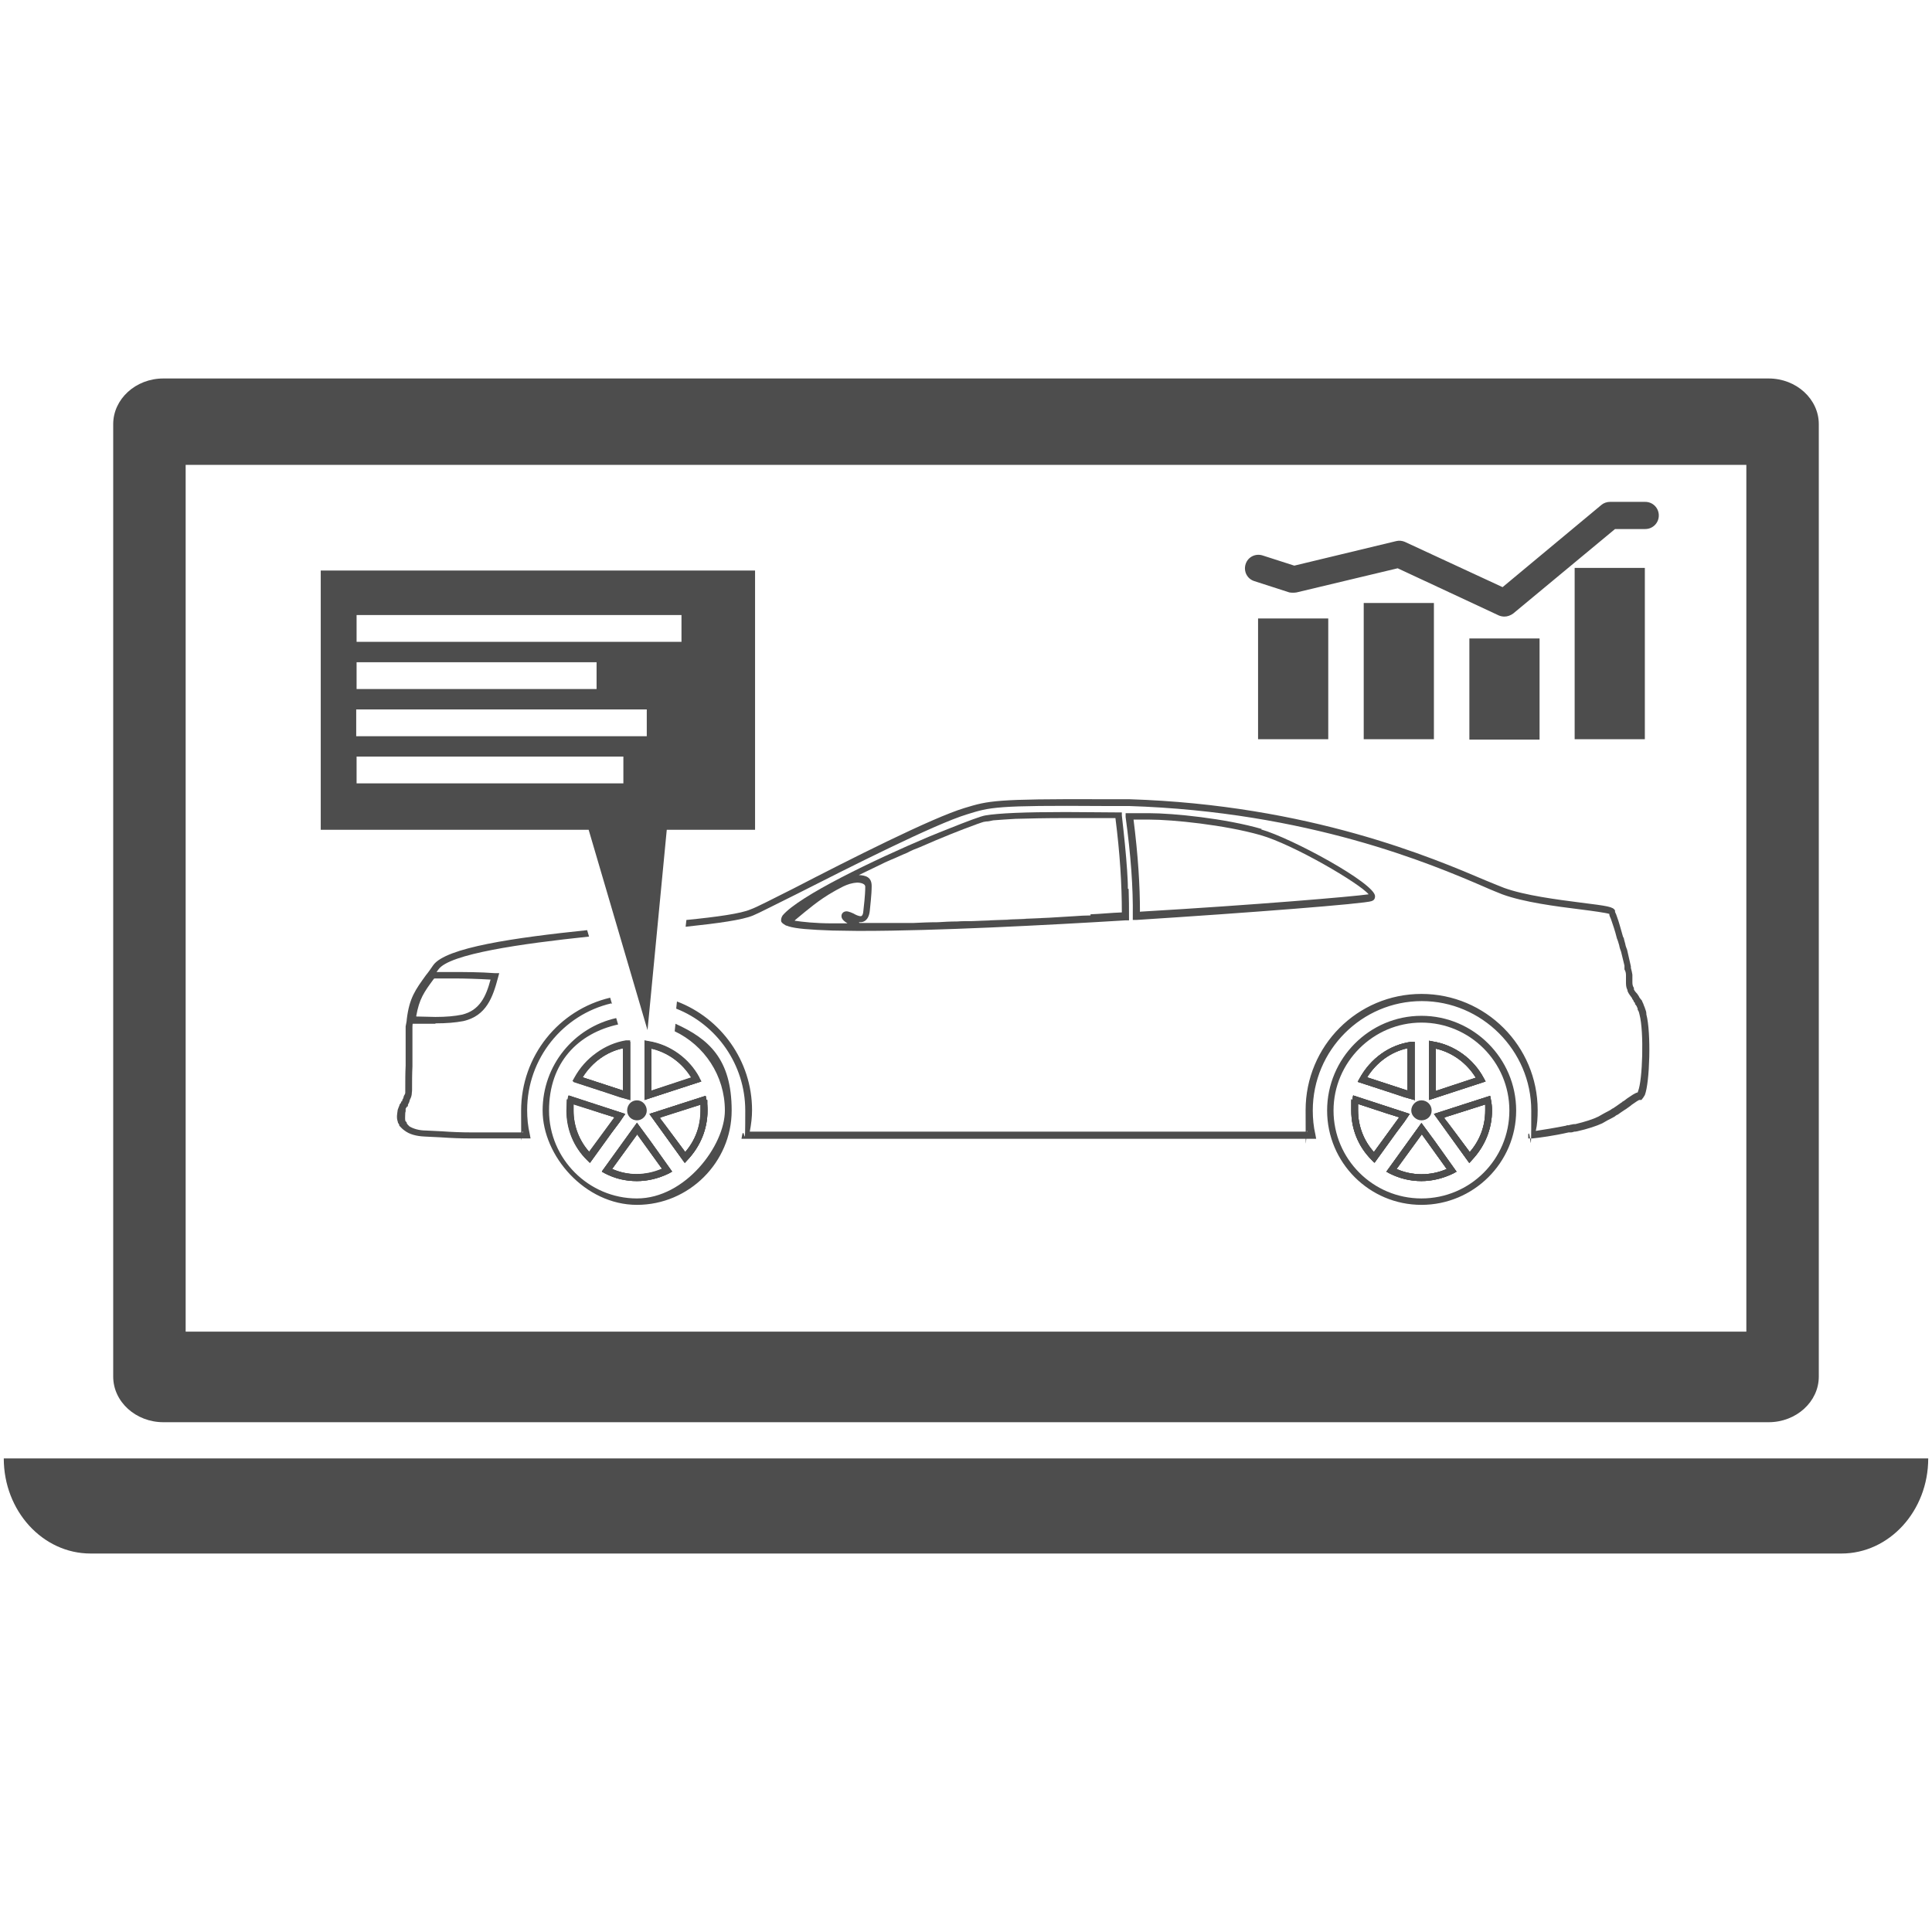<svg version="1.2" xmlns="http://www.w3.org/2000/svg" viewBox="0 0 512 512" width="512" height="512"><style>.a{fill:#4d4d4d}</style><path class="a" d="m468.8 100.3h-425.5c-7.4 0-13.3 5.5-13.3 12.1v252.4c0 6.7 6 12.1 13.3 12.1h425.4c7.3 0 13.3-5.4 13.3-12.1v-252.4c0-6.6-5.9-12.1-13.3-12.1zm-6 252.6h-413.6v-229.7h413.6z"/><path class="a" d="m511 386.5c0 13.9-10.3 25.2-23 25.2h-464c-12.7 0-23-11.3-23-25.2z"/><path class="a" d="m436.3 268.6c0-0.5-0.2-0.9-0.4-1.5 0-0.1-0.1-0.3-0.2-0.5-0.1-0.4-0.3-0.8-0.5-1.2 0-0.2-0.2-0.4-0.3-0.5-0.1-0.1-0.3-0.4-0.4-0.5 0 0-0.1-0.2-0.2-0.4l-0.4-0.6q-0.6-0.6-0.9-1.2v-0.4c-0.3-0.4-0.4-0.9-0.4-1.5 0-0.6 0-0.8 0-1.3 0-0.2 0-0.4 0-0.5v-0.2c-0.1-0.6-0.2-1.1-0.4-1.8 0-0.1 0-0.3 0-0.4l-1-4.4c-0.2-0.5-0.4-1-0.5-1.6l-0.3-1.1c0-0.3-0.2-0.6-0.3-0.8-0.6-2.1-1.1-4-1.6-5.3-0.1-0.4-0.3-0.8-0.4-1 0-0.1-0.1-0.2-0.1-0.2v-0.4c-0.5-1-1.9-1.2-9.1-2.1-6.2-0.8-14.8-1.9-20.3-3.9-1.1-0.4-2.7-1.1-4.7-1.9-14.1-6-46.9-20.1-94.7-21.6-1 0-2.1 0-3.1 0-1.4 0-2.8 0-4.1 0-28.4-0.1-30 0.4-36.3 2.3-8.7 2.6-30.8 13.8-45.3 21.3-5.6 2.8-10 5.1-11.5 5.6-2.5 1.1-8.9 2-17 2.8l-0.2 1.8c8.5-0.9 15.1-1.8 17.9-3 1.5-0.6 5.7-2.8 11.6-5.7 13.6-6.9 36.5-18.5 45.1-21.1 6.1-1.9 7.6-2.4 35.7-2.2 1.4 0 2.7 0 4.1 0 0.9 0 2 0 3 0 47.6 1.5 80.3 15.4 94.2 21.4 2 0.9 3.6 1.5 4.8 2 5.7 2.1 14.3 3.2 20.7 4 3.2 0.4 6.8 0.9 7.7 1.2 0 0 0 0.2 0 0.3 0.1 0.3 0.2 0.6 0.4 1 0.4 1.2 1.1 3.1 1.6 5.2 0.1 0.2 0.2 0.5 0.3 0.8l0.3 1c0.1 0.6 0.3 1.2 0.5 1.7l0.9 3.7q0 0.2 0 0.6v0.4c0.3 0.5 0.4 1 0.4 1.5q0 0.3 0 0.6c0 0.5 0 0.9 0 1.1 0 0.9 0 1.5 0.4 2.3 0 0 0 0.1 0 0.2 0.3 0.8 0.8 1.3 1.2 1.9 0 0.2 0.2 0.4 0.2 0.4l0.2 0.3c0 0.1 0.1 0.4 0.4 0.6v0.3c0.4 0.4 0.5 0.7 0.7 1.2v0.3c0.3 0.4 0.4 0.8 0.5 1.3 1.2 4.6 0.8 17.4-0.4 20.3 0 0.1-0.1 0.3-0.1 0.3-0.8 0.2-1.6 0.8-2.8 1.6-0.4 0.3-0.7 0.6-1.3 0.9 0 0.1-0.2 0.2-0.4 0.3-0.1 0.1-0.2 0.2-0.4 0.3l-0.7 0.5q-0.5 0.3-0.9 0.6c-0.3 0.1-0.6 0.4-0.8 0.5-0.6 0.3-1.1 0.6-1.7 0.9l-1.4 0.8c-1.4 0.7-3.6 1.4-6.1 2-0.3 0-0.6 0-0.9 0.1-0.2 0-0.5 0.1-0.9 0.2h-0.2c-0.2 0-0.4 0-0.4 0.1-3 0.6-6.1 1.1-8.1 1.4 0.4-1.7 0.5-3.6 0.5-5.5 0-17-13.8-30.8-30.8-30.8-17 0-30.7 13.8-30.7 30.8 0 17 0.1 3.8 0.5 5.7h-147.8c0.4-2.1 0.6-3.9 0.6-5.7 0-13.1-8.3-24.4-19.9-28.8l-0.2 1.9c10.7 4.2 18.3 14.8 18.3 27 0 12.2-0.2 4-0.8 6.4l-0.2 1.1h152.3l-0.2-1.1c-0.5-2.1-0.7-4.3-0.7-6.4 0-16 13-29 28.9-29 15.9 0 29 13.1 29 29 0 15.9-0.2 4.4-0.8 6.3v1.1h1.1c1.9-0.2 5.7-0.7 9.6-1.6 0 0 0.1 0 0.2 0 0.1 0 0.4 0 0.4 0 0.3 0 0.6-0.1 0.9-0.2 0.2 0 0.4 0 0.8-0.1 2.7-0.6 5.1-1.4 6.6-2.1l1.4-0.8c0.6-0.3 1.2-0.6 1.9-1 0.2-0.2 0.5-0.4 0.8-0.5 0.3-0.2 0.6-0.4 1-0.7l0.9-0.6c0.2-0.1 0.5-0.3 0.6-0.4 0.4-0.3 0.9-0.6 1.2-0.9 0.9-0.6 1.8-1.3 2.1-1.3h0.5l0.3-0.4c0.2-0.2 0.4-0.6 0.6-0.9 1.3-3.3 1.7-16.5 0.4-21.4zm-101.9-48.9c-9.6-2.8-23.5-4.2-29.9-4.2-6.4 0-1.1 0-1.8 0h-4.4v1c1.4 10.3 2 18.7 1.9 26.3v1h0.9c29.8-1.9 60.7-4.3 62.4-5 0.6-0.2 0.9-0.6 0.9-1.3 0-3.4-22.1-15.4-30.2-17.7zm0 0c-9.6-2.8-23.5-4.2-29.9-4.2-6.4 0-1.1 0-1.8 0h-4.4v1c1.4 10.3 2 18.7 1.9 26.3v1h0.9c29.8-1.9 60.7-4.3 62.4-5 0.6-0.2 0.9-0.6 0.9-1.3 0-3.4-22.1-15.4-30.2-17.7zm0 0c-9.6-2.8-23.5-4.2-29.9-4.2-6.4 0-1.1 0-1.8 0h-4.4v1c1.4 10.3 2 18.7 1.9 26.3v1h0.9c29.8-1.9 60.7-4.3 62.4-5 0.6-0.2 0.9-0.6 0.9-1.3 0-3.4-22.1-15.4-30.2-17.7zm0 0c-9.6-2.8-23.5-4.2-29.9-4.2-6.4 0-1.1 0-1.8 0h-4.4v1c1.4 10.3 2 18.7 1.9 26.3v1h0.9c29.8-1.9 60.7-4.3 62.4-5 0.6-0.2 0.9-0.6 0.9-1.3 0-3.4-22.1-15.4-30.2-17.7zm0 0c-9.6-2.8-23.5-4.2-29.9-4.2-6.4 0-1.1 0-1.8 0h-4.4v1c1.4 10.3 2 18.7 1.9 26.3v1h0.9c29.8-1.9 60.7-4.3 62.4-5 0.6-0.2 0.9-0.6 0.9-1.3 0-3.4-22.1-15.4-30.2-17.7zm-32.3 22c0-7.1-0.5-15-1.7-24.5h2.4q1 0 1.8 0c6.2 0 19.9 1.4 29.4 4.1 8.8 2.5 26.3 12.8 28.7 15.7-4.1 0.6-29.8 2.8-60.5 4.6zm0 0c0-7.1-0.5-15-1.7-24.5h2.4q1 0 1.8 0c6.2 0 19.9 1.4 29.4 4.1 8.8 2.5 26.3 12.8 28.7 15.7-4.1 0.6-29.8 2.8-60.5 4.6zm0 0c0-7.1-0.5-15-1.7-24.5h2.4q1 0 1.8 0c6.2 0 19.9 1.4 29.4 4.1 8.8 2.5 26.3 12.8 28.7 15.7-4.1 0.6-29.8 2.8-60.5 4.6zm0 0c0-7.1-0.5-15-1.7-24.5h2.4q1 0 1.8 0c6.2 0 19.9 1.4 29.4 4.1 8.8 2.5 26.3 12.8 28.7 15.7-4.1 0.6-29.8 2.8-60.5 4.6zm-139.9 24.4l-0.5-1.7c-13.6 3.2-23.6 15.4-23.6 30 0 14.6 0.1 3.8 0.5 5.7h-13.6q-3.9 0-8-0.3l-4.1-0.2c-1.9 0-3.4-0.5-4.4-1.1-0.4-0.4-0.6-0.6-0.7-0.8v-0.2c-0.2-0.2-0.3-0.4-0.4-0.5-0.1-0.7 0-1.4 0-2.1 0-0.1 0.1-0.3 0.1-0.4q0-0.1 0-0.3c0-0.1 0-0.1 0-0.1v-0.3c0.3-0.4 0.4-0.6 0.4-0.6h0.2v-0.4c0-0.1 0.2-0.4 0.3-0.6 0 0 0-0.1 0.1-0.3 0-0.1 0.1-0.4 0.1-0.4 0.2-0.4 0.4-0.8 0.5-1.4 0-0.4 0.1-0.8 0.1-1.1 0-2.4 0-4.4 0.1-6.4v-3.6c0-0.5 0-1.1 0-1.5v-0.8c0-0.2 0-0.5 0-0.8 0-0.3 0-0.8 0-1.4 0-0.4 0-0.7 0-1.2 0-0.1 0-0.4 0-0.5v-0.6c0-0.6 0.1-1.2 0.2-1.8 0.7-5.4 2.1-7.2 4.8-10.9 0.6-0.8 1.2-1.6 1.9-2.6 2.9-4.1 21.9-6.8 39.9-8.7l-0.5-1.7c-19.2 2-37.5 4.6-40.8 9.3-0.7 1-1.3 1.9-1.9 2.6-2.8 3.9-4.4 6-5.1 11.7 0 0.6-0.2 1.2-0.3 1.9v0.5q0 0.5 0 0.6c0 0.4 0 0.9 0 1.2q0 0.9 0 1.5c0 0.4 0 0.4 0 0.6v0.9c0 0.4 0 0.8 0 1.4v3.7c-0.1 1.9-0.1 4.1-0.1 6.4 0 2.3 0 0.5 0 0.8 0 0.3-0.2 0.5-0.4 0.9 0 0.1 0 0.2-0.1 0.4q0 0.2-0.3 0.6v0.3c-0.2 0-0.3 0.2-0.3 0.3 0 0.1-0.2 0.4-0.4 0.6 0 0 0 0.2-0.2 0.6l-0.3 0.8c-0.1 0.9-0.4 2 0 3.1 0 0.4 0.3 0.6 0.4 0.9v0.2c0.4 0.4 0.8 0.9 1.4 1.3 1.3 1 3.1 1.5 5.4 1.6l4.1 0.2q4.3 0.3 8.1 0.3h15.8l-0.2-1.1c-0.5-2.1-0.7-4.3-0.7-6.4 0-13.7 9.5-25.3 22.3-28.3zm139.9-24.4c0-7.1-0.5-15-1.7-24.5h2.4q1 0 1.8 0c6.2 0 19.9 1.4 29.4 4.1 8.8 2.5 26.3 12.8 28.7 15.7-4.1 0.6-29.8 2.8-60.5 4.6z"/><path class="a" d="m257.8 244.1c6.2-0.2 13-0.5 20.3-0.9-6.6 0.3-13.5 0.6-20.3 0.9zm35.5-27c0.8 0 1.5 0 2.2 0z"/><path class="a" d="m298.9 235.5c0-1.6-0.1-3.1-0.2-4.8-0.3-4.5-0.8-9.3-1.4-14.6v-0.8h-0.9c-4.1 0-9-0.1-14-0.1-10.8 0-17.8 0.3-21.3 0.9-1.2 0.2-4.9 1.6-9.9 3.6-1.6 0.6-3.4 1.4-5.2 2.1-14.4 6.1-34.2 15.6-38.6 20.8-0.4 0.6-0.4 1.1-0.4 1.4 0 0.4 0.4 0.7 0.7 0.9 0.3 0.2 0.6 0.4 0.7 0.4 0.1 0 0.4 0.1 0.6 0.2 1.9 0.6 5.6 0.9 11.6 1.1 2 0 4.1 0.1 6.5 0.1h1.4c19.3 0 48.6-1.5 69.8-2.8h0.9v-0.9c0-2.4 0-4.8-0.1-7.4zm-72.7 6.6c-1.1-0.5-1.9-0.8-2.6-0.4-0.6 0.4-0.6 0.9-0.6 1.1 0 0.7 0.6 1.3 1.6 1.9-1.4 0-2.8 0-4 0-4.6 0-8-0.4-10-0.7 0.1-0.2 0.4-0.4 0.5-0.5 2.9-2.4 5.9-5 9.8-7.2 1-0.6 1.9-1 2.6-1.4 1.1-0.5 2.1-0.9 3.7-1 0 0 2.1 0 2.1 1.1 0 2.4-0.4 5.3-0.5 6.4-0.1 1.4-0.6 1.4-0.7 1.4-0.6 0-1.4-0.4-1.9-0.7zm62.8 0.5c-1.4 0-2.9 0.1-4.3 0.2-2.2 0.1-4.4 0.3-6.6 0.4-7.3 0.4-14.1 0.7-20.3 0.9-1.4 0-2.8 0-4.2 0.1-1.8 0-3.5 0.1-5.1 0.2-2.2 0-4.4 0.1-6.5 0.2-2.1 0-4.1 0-6.1 0-2.6 0-5.2 0-7.6 0h-0.5c0 0-0.1-0.1-0.2-0.2h0.4c0.8 0 2.2-0.4 2.5-3 0.1-1.2 0.5-4.2 0.5-6.6 0-2.4-1.6-2.8-3.4-2.9l5.4-2.6c1-0.5 2-1 3-1.4 1.5-0.6 2.9-1.3 4.4-1.9 1.1-0.6 2.3-1.1 3.4-1.5 5.9-2.6 11-4.6 14.3-5.8 0.4-0.1 0.7-0.3 1.1-0.4 0.6-0.2 1.1-0.4 1.5-0.5 0.3 0 0.5-0.1 0.6-0.1 0.5 0 1.1-0.1 1.9-0.3 1.6-0.1 3.7-0.3 5.9-0.4 3.6-0.1 8-0.2 13.3-0.2 5.3 0 7.6 0 11 0h2.2c1.2 9.4 1.7 17.6 1.7 25-2.9 0.1-5.6 0.4-8.3 0.5z"/><path class="a" d="m115.4 271.3c-1.5 0-2.9 0-4.4 0h-2.7l0.1-1.1c0.8-5.7 2.4-7.9 5-11.6l0.7-1h1.3c1.6 0 3.2 0 4.9 0 3 0 6.9 0 10.9 0.3h1.1l-0.3 1.1c-1.4 5.3-3.1 10.2-9.2 11.6-2.1 0.4-4.5 0.6-7.4 0.6zm-5-1.9h0.7c1.4 0 2.9 0.1 4.3 0.1 2.8 0 5.1-0.2 7-0.6 4.7-1.1 6.4-4.8 7.6-9.3-3.5-0.2-7-0.3-9.6-0.3-2.6 0-3.2 0-4.9 0h-0.4l-0.2 0.2c-2.5 3.4-3.8 5.2-4.6 9.8z"/><path class="a" d="m179 271.4l-0.2 1.9c7.8 3.7 13.3 11.7 13.3 21 0 9.3-10.5 23.3-23.3 23.3-12.8 0-23.3-10.5-23.3-23.3 0-12.8 7.8-20.5 18.3-22.8l-0.5-1.7c-11.2 2.5-19.5 12.5-19.5 24.5 0 12 11.2 25 25 25 13.8 0 25.1-11.3 25.1-25 0-13.7-6.1-19-14.9-23zm-22.9 33.9c-2.7-3.1-4.2-6.9-4.2-11 0-4.1 0-1.1 0.1-1.6l7.3 2.3 3.5 1.1-6.7 9.1zm9.7-29.4c-5.6 0.8-10.7 4.4-13.6 9.7l-0.5 0.9 9.3 3 3.4 1.1 2.5 0.8v-15.7h-1.1zm0 0c-5.6 0.8-10.7 4.4-13.6 9.7l-0.5 0.9 9.3 3 3.4 1.1 2.5 0.8v-15.7h-1.1zm3 15.7c-1.5 0-2.6 1.2-2.6 2.7 0 1.5 1.2 2.6 2.6 2.6 1.4 0 2.6-1.2 2.6-2.6 0-1.4-1.1-2.7-2.6-2.7zm3.6 10.9l-3.6-4.9-9.3 12.9 0.9 0.5c2.6 1.4 5.4 2 8.4 2 3 0 5.7-0.7 8.4-2l0.9-0.5zm0 0l-3.6-4.9-9.3 12.9 0.9 0.5c2.6 1.4 5.4 2 8.4 2 3 0 5.7-0.7 8.4-2l0.9-0.5zm13-16.9c-2.7-5.1-7.8-8.8-13.5-9.7l-1.1-0.2v15.8l15.1-4.9-0.5-0.9zm0 0c-2.7-5.1-7.8-8.8-13.5-9.7l-1.1-0.2v15.8l15.1-4.9-0.5-0.9zm1.8 5.8l-0.2-1-14.9 4.8 9.3 12.9 0.8-0.7c3.4-3.6 5.3-8.2 5.3-13.1 0-4.9 0-2-0.2-2.9zm0 0l-0.2-1-14.9 4.8 9.3 12.9 0.8-0.7c3.4-3.6 5.3-8.2 5.3-13.1 0-4.9 0-2-0.2-2.9zm-36.6-1.1l-0.2 1c-0.1 0.9-0.3 1.9-0.3 3 0 4.9 1.9 9.6 5.5 13.1l0.7 0.7 5.7-7.9 2.1-2.8 1.5-2.2-15-4.8zm5.5 15c-2.7-3.1-4.2-6.9-4.2-11 0-4.1 0-1.1 0.1-1.6l7.3 2.3 3.5 1.1-6.7 9.1zm9.7-29.4c-5.6 0.8-10.7 4.4-13.6 9.7l-0.5 0.9 9.3 3 3.4 1.1 2.5 0.8v-15.7h-1.1zm-13.5 9.7l-0.5 0.9 9.3 3 3.4 1.1 2.5 0.8v-15.7h-1.1c-5.6 0.9-10.7 4.6-13.6 9.8zm16.5 6c-1.5 0-2.6 1.2-2.6 2.7 0 1.5 1.2 2.6 2.6 2.6 1.4 0 2.6-1.2 2.6-2.6 0-1.4-1.1-2.7-2.6-2.7zm3.6 10.9l-3.6-4.9-9.3 12.9 0.9 0.5c2.6 1.4 5.4 2 8.4 2 3 0 5.7-0.7 8.4-2l0.9-0.5zm-3.6 10.4c2.9 0 5.7-0.7 8.4-2l0.9-0.5-5.7-8-3.6-4.9-9.3 12.9 0.9 0.5c2.6 1.4 5.4 2 8.4 2zm16.6-27.3c-2.7-5.1-7.8-8.8-13.5-9.7l-1.1-0.2v15.8l15.1-4.9-0.5-0.9zm0 0c-2.7-5.1-7.8-8.8-13.5-9.7l-1.1-0.2v15.8l15.1-4.9-0.5-0.9zm1.8 5.8l-0.2-1-14.9 4.8 9.3 12.9 0.8-0.7c3.4-3.6 5.3-8.2 5.3-13.1 0-4.9 0-2-0.2-2.9zm0 0l-0.2-1-14.9 4.8 9.3 12.9 0.8-0.7c3.4-3.6 5.3-8.2 5.3-13.1 0-4.9 0-2-0.2-2.9zm-36.6-1.1l-0.2 1c-0.1 0.9-0.3 1.9-0.3 3 0 4.9 1.9 9.6 5.5 13.1l0.7 0.7 5.7-7.9 2.1-2.8 1.5-2.2-15-4.8zm5.5 15c-2.7-3.1-4.2-6.9-4.2-11 0-4.1 0-1.1 0.1-1.6l7.3 2.3 3.5 1.1-6.7 9.1zm9.7-29.4c-5.6 0.8-10.7 4.4-13.6 9.7l-0.5 0.9 9.3 3 3.4 1.1 2.5 0.8v-15.7h-1.1zm0 0c-5.6 0.8-10.7 4.4-13.6 9.7l-0.5 0.9 9.3 3 3.4 1.1 2.5 0.8v-15.7h-1.1zm3 15.7c-1.5 0-2.6 1.2-2.6 2.7 0 1.5 1.2 2.6 2.6 2.6 1.4 0 2.6-1.2 2.6-2.6 0-1.4-1.1-2.7-2.6-2.7zm3.6 10.9l-3.6-4.9-9.3 12.9 0.9 0.5c2.6 1.4 5.4 2 8.4 2 3 0 5.7-0.7 8.4-2l0.9-0.5zm0 0l-3.6-4.9-9.3 12.9 0.9 0.5c2.6 1.4 5.4 2 8.4 2 3 0 5.7-0.7 8.4-2l0.9-0.5zm13-16.9c-2.7-5.1-7.8-8.8-13.5-9.7l-1.1-0.2v15.8l15.1-4.9-0.5-0.9zm0 0c-2.7-5.1-7.8-8.8-13.5-9.7l-1.1-0.2v15.8l15.1-4.9-0.5-0.9zm1.8 5.8l-0.2-1-14.9 4.8 9.3 12.9 0.8-0.7c3.4-3.6 5.3-8.2 5.3-13.1 0-4.9 0-2-0.2-2.9zm0 0l-0.2-1-14.9 4.8 9.3 12.9 0.8-0.7c3.4-3.6 5.3-8.2 5.3-13.1 0-4.9 0-2-0.2-2.9zm-36.6-1.1l-0.2 1c-0.1 0.9-0.3 1.9-0.3 3 0 4.9 1.9 9.6 5.5 13.1l0.7 0.7 5.7-7.9 2.1-2.8 1.5-2.2-15-4.8zm36.6 1.1l-0.2-1-14.9 4.8 9.3 12.9 0.8-0.7c3.4-3.6 5.3-8.2 5.3-13.1 0-4.9 0-2-0.2-2.9zm0 0l-0.2-1-14.9 4.8 9.3 12.9 0.8-0.7c3.4-3.6 5.3-8.2 5.3-13.1 0-4.9 0-2-0.2-2.9zm-1.8-5.8c-2.7-5.1-7.8-8.8-13.5-9.7l-1.1-0.2v15.8l15.1-4.9-0.5-0.9zm0 0c-2.7-5.1-7.8-8.8-13.5-9.7l-1.1-0.2v15.8l15.1-4.9-0.5-0.9zm-13 16.9l-3.6-4.9-9.3 12.9 0.9 0.5c2.6 1.4 5.4 2 8.4 2 3 0 5.7-0.7 8.4-2l0.9-0.5zm0 0l-3.6-4.9-9.3 12.9 0.9 0.5c2.6 1.4 5.4 2 8.4 2 3 0 5.7-0.7 8.4-2l0.9-0.5zm-3.6-5.6c1.4 0 2.6-1.2 2.6-2.6 0-1.4-1.1-2.7-2.6-2.7-1.5 0-2.6 1.2-2.6 2.7 0 1.5 1.2 2.6 2.6 2.6zm-3-21c-5.6 0.8-10.7 4.4-13.6 9.7l-0.5 0.9 9.3 3 3.4 1.1 2.5 0.8v-15.7h-1.1zm0 0c-5.6 0.8-10.7 4.4-13.6 9.7l-0.5 0.9 9.3 3 3.4 1.1 2.5 0.8v-15.7h-1.1zm-0.2 19.3l-15-4.8-0.2 1c-0.1 0.9-0.3 1.9-0.3 3 0 4.9 1.9 9.6 5.5 13.1l0.7 0.7 5.7-7.9 2.1-2.8 1.5-2.2zm-9.5 10.1c-2.7-3.1-4.2-6.9-4.2-11 0-4.1 0-1.1 0.1-1.6l7.3 2.3 3.5 1.1-6.7 9.1zm31.1-13.9l-0.2-1-14.9 4.8 9.3 12.9 0.8-0.7c3.4-3.6 5.3-8.2 5.3-13.1 0-4.9 0-2-0.2-2.9zm0 0l-0.2-1-14.9 4.8 9.3 12.9 0.8-0.7c3.4-3.6 5.3-8.2 5.3-13.1 0-4.9 0-2-0.2-2.9zm-1.8-5.8c-2.7-5.1-7.8-8.8-13.5-9.7l-1.1-0.2v15.8l15.1-4.9-0.5-0.9zm0 0c-2.7-5.1-7.8-8.8-13.5-9.7l-1.1-0.2v15.8l15.1-4.9-0.5-0.9zm-13 16.9l-3.6-4.9-9.3 12.9 0.9 0.5c2.6 1.4 5.4 2 8.4 2 3 0 5.7-0.7 8.4-2l0.9-0.5zm0 0l-3.6-4.9-9.3 12.9 0.9 0.5c2.6 1.4 5.4 2 8.4 2 3 0 5.7-0.7 8.4-2l0.9-0.5zm-3.6-10.9c-1.5 0-2.6 1.2-2.6 2.7 0 1.5 1.2 2.6 2.6 2.6 1.4 0 2.6-1.2 2.6-2.6 0-1.4-1.1-2.7-2.6-2.7zm-3-15.7c-5.6 0.8-10.7 4.4-13.6 9.7l-0.5 0.9 9.3 3 3.4 1.1 2.5 0.8v-15.7h-1.1zm0 0c-5.6 0.8-10.7 4.4-13.6 9.7l-0.5 0.9 9.3 3 3.4 1.1 2.5 0.8v-15.7h-1.1zm-15.2 14.4l-0.2 1c-0.1 0.9-0.3 1.9-0.3 3 0 4.9 1.9 9.6 5.5 13.1l0.7 0.7 5.7-7.9 2.1-2.8 1.5-2.2-15-4.8zm5.5 15c-2.7-3.1-4.2-6.9-4.2-11 0-4.1 0-1.1 0.1-1.6l7.3 2.3 3.5 1.1-6.7 9.1zm31.1-13.9l-0.2-1-14.9 4.8 9.3 12.9 0.8-0.7c3.4-3.6 5.3-8.2 5.3-13.1 0-4.9 0-2-0.2-2.9zm0 0l-0.2-1-14.9 4.8 9.3 12.9 0.8-0.7c3.4-3.6 5.3-8.2 5.3-13.1 0-4.9 0-2-0.2-2.9zm-1.8-5.8c-2.7-5.1-7.8-8.8-13.5-9.7l-1.1-0.2v15.8l15.1-4.9-0.5-0.9zm0 0c-2.7-5.1-7.8-8.8-13.5-9.7l-1.1-0.2v15.8l15.1-4.9-0.5-0.9zm-13 16.9l-3.6-4.9-9.3 12.9 0.9 0.5c2.6 1.4 5.4 2 8.4 2 3 0 5.7-0.7 8.4-2l0.9-0.5zm0 0l-3.6-4.9-9.3 12.9 0.9 0.5c2.6 1.4 5.4 2 8.4 2 3 0 5.7-0.7 8.4-2l0.9-0.5zm-3.6-10.9c-1.5 0-2.6 1.2-2.6 2.7 0 1.5 1.2 2.6 2.6 2.6 1.4 0 2.6-1.2 2.6-2.6 0-1.4-1.1-2.7-2.6-2.7zm-3-15.7c-5.6 0.8-10.7 4.4-13.6 9.7l-0.5 0.9 9.3 3 3.4 1.1 2.5 0.8v-15.7h-1.1zm0 0c-5.6 0.8-10.7 4.4-13.6 9.7l-0.5 0.9 9.3 3 3.4 1.1 2.5 0.8v-15.7h-1.1zm-15.2 14.4l-0.2 1c-0.1 0.9-0.3 1.9-0.3 3 0 4.9 1.9 9.6 5.5 13.1l0.7 0.7 5.7-7.9 2.1-2.8 1.5-2.2-15-4.8zm5.5 15c-2.7-3.1-4.2-6.9-4.2-11 0-4.1 0-1.1 0.1-1.6l7.3 2.3 3.5 1.1-6.7 9.1zm31.1-13.9l-0.2-1-14.9 4.8 9.3 12.9 0.8-0.7c3.4-3.6 5.3-8.2 5.3-13.1 0-4.9 0-2-0.2-2.9zm0 0l-0.2-1-14.9 4.8 9.3 12.9 0.8-0.7c3.4-3.6 5.3-8.2 5.3-13.1 0-4.9 0-2-0.2-2.9zm-1.8-5.8c-2.7-5.1-7.8-8.8-13.5-9.7l-1.1-0.2v15.8l15.1-4.9-0.5-0.9zm0 0c-2.7-5.1-7.8-8.8-13.5-9.7l-1.1-0.2v15.8l15.1-4.9-0.5-0.9zm-13 16.9l-3.6-4.9-9.3 12.9 0.9 0.5c2.6 1.4 5.4 2 8.4 2 3 0 5.7-0.7 8.4-2l0.9-0.5zm0 0l-3.6-4.9-9.3 12.9 0.9 0.5c2.6 1.4 5.4 2 8.4 2 3 0 5.7-0.7 8.4-2l0.9-0.5zm-3.6-10.9c-1.5 0-2.6 1.2-2.6 2.7 0 1.5 1.2 2.6 2.6 2.6 1.4 0 2.6-1.2 2.6-2.6 0-1.4-1.1-2.7-2.6-2.7zm-3-15.7c-5.6 0.8-10.7 4.4-13.6 9.7l-0.5 0.9 9.3 3 3.4 1.1 2.5 0.8v-15.7h-1.1zm0 0c-5.6 0.8-10.7 4.4-13.6 9.7l-0.5 0.9 9.3 3 3.4 1.1 2.5 0.8v-15.7h-1.1zm-15.2 14.4l-0.2 1c-0.1 0.9-0.3 1.9-0.3 3 0 4.9 1.9 9.6 5.5 13.1l0.7 0.7 5.7-7.9 2.1-2.8 1.5-2.2-15-4.8zm5.5 15c-2.7-3.1-4.2-6.9-4.2-11 0-4.1 0-1.1 0.1-1.6l7.3 2.3 3.5 1.1-6.7 9.1zm-5.5-15l-0.2 1c-0.1 0.9-0.3 1.9-0.3 3 0 4.9 1.9 9.6 5.5 13.1l0.7 0.7 5.7-7.9 2.1-2.8 1.5-2.2-15-4.8zm5.5 15c-2.7-3.1-4.2-6.9-4.2-11 0-4.1 0-1.1 0.1-1.6l7.3 2.3 3.5 1.1-6.7 9.1zm9.7-29.4c-5.6 0.8-10.7 4.4-13.6 9.7l-0.5 0.9 9.3 3 3.4 1.1 2.5 0.8v-15.7h-1.1zm0 0c-5.6 0.8-10.7 4.4-13.6 9.7l-0.5 0.9 9.3 3 3.4 1.1 2.5 0.8v-15.7h-1.1zm3 15.7c-1.5 0-2.6 1.2-2.6 2.7 0 1.5 1.2 2.6 2.6 2.6 1.4 0 2.6-1.2 2.6-2.6 0-1.4-1.1-2.7-2.6-2.7zm3.6 10.9l-3.6-4.9-9.3 12.9 0.9 0.5c2.6 1.4 5.4 2 8.4 2 3 0 5.7-0.7 8.4-2l0.9-0.5zm0 0l-3.6-4.9-9.3 12.9 0.9 0.5c2.6 1.4 5.4 2 8.4 2 3 0 5.7-0.7 8.4-2l0.9-0.5zm13-16.9c-2.7-5.1-7.8-8.8-13.5-9.7l-1.1-0.2v15.8l15.1-4.9-0.5-0.9zm0 0c-2.7-5.1-7.8-8.8-13.5-9.7l-1.1-0.2v15.8l15.1-4.9-0.5-0.9zm1.8 5.8l-0.2-1-14.9 4.8 9.3 12.9 0.8-0.7c3.4-3.6 5.3-8.2 5.3-13.1 0-4.9 0-2-0.2-2.9zm0 0l-0.2-1-14.9 4.8 9.3 12.9 0.8-0.7c3.4-3.6 5.3-8.2 5.3-13.1 0-4.9 0-2-0.2-2.9zm0 0l-0.2-1-14.9 4.8 9.3 12.9 0.8-0.7c3.4-3.6 5.3-8.2 5.3-13.1 0-4.9 0-2-0.2-2.9zm0 0l-0.2-1-14.9 4.8 9.3 12.9 0.8-0.7c3.4-3.6 5.3-8.2 5.3-13.1 0-4.9 0-2-0.2-2.9zm-1.8-5.8c-2.7-5.1-7.8-8.8-13.5-9.7l-1.1-0.2v15.8l15.1-4.9-0.5-0.9zm0 0c-2.7-5.1-7.8-8.8-13.5-9.7l-1.1-0.2v15.8l15.1-4.9-0.5-0.9zm-13 16.9l-3.6-4.9-9.3 12.9 0.9 0.5c2.6 1.4 5.4 2 8.4 2 3 0 5.7-0.7 8.4-2l0.9-0.5zm0 0l-3.6-4.9-9.3 12.9 0.9 0.5c2.6 1.4 5.4 2 8.4 2 3 0 5.7-0.7 8.4-2l0.9-0.5zm-3.6-10.9c-1.5 0-2.6 1.2-2.6 2.7 0 1.5 1.2 2.6 2.6 2.6 1.4 0 2.6-1.2 2.6-2.6 0-1.4-1.1-2.7-2.6-2.7zm-3-15.7c-5.6 0.8-10.7 4.4-13.6 9.7l-0.5 0.9 9.3 3 3.4 1.1 2.5 0.8v-15.7h-1.1zm0 0c-5.6 0.8-10.7 4.4-13.6 9.7l-0.5 0.9 9.3 3 3.4 1.1 2.5 0.8v-15.7h-1.1zm-15.2 14.4l-0.2 1c-0.1 0.9-0.3 1.9-0.3 3 0 4.9 1.9 9.6 5.5 13.1l0.7 0.7 5.7-7.9 2.1-2.8 1.5-2.2-15-4.8zm5.5 15c-2.7-3.1-4.2-6.9-4.2-11 0-4.1 0-1.1 0.1-1.6l7.3 2.3 3.5 1.1-6.7 9.1zm-5.5-15l-0.2 1c-0.1 0.9-0.3 1.9-0.3 3 0 4.9 1.9 9.6 5.5 13.1l0.7 0.7 5.7-7.9 2.1-2.8 1.5-2.2-15-4.8zm5.5 15c-2.7-3.1-4.2-6.9-4.2-11 0-4.1 0-1.1 0.1-1.6l7.3 2.3 3.5 1.1-6.7 9.1zm9.7-29.4c-5.6 0.8-10.7 4.4-13.6 9.7l-0.5 0.9 9.3 3 3.4 1.1 2.5 0.8v-15.7h-1.1zm-0.7 13.1l-10.7-3.5c2.4-4 6.4-6.8 10.7-7.7zm3.7 2.6c-1.5 0-2.6 1.2-2.6 2.7 0 1.5 1.2 2.6 2.6 2.6 1.4 0 2.6-1.2 2.6-2.6 0-1.4-1.1-2.7-2.6-2.7zm3.6 10.9l-3.6-4.9-9.3 12.9 0.9 0.5c2.6 1.4 5.4 2 8.4 2 3 0 5.7-0.7 8.4-2l0.9-0.5zm-10.2 7.3l6.6-9.2 6.6 9.1c-4.4 1.9-9.2 1.9-13.3 0zm23.2-24.2c-2.7-5.1-7.8-8.8-13.5-9.7l-1.1-0.2v15.8l15.1-4.9-0.5-0.9zm-12.8 3.4v-11.2c4.4 1 8.3 3.8 10.6 7.7zm9.5 18.4c3.4-3.6 5.3-8.2 5.3-13.1 0-4.9 0-2-0.2-2.9l-0.2-1-14.9 4.8 9.3 12.9 0.8-0.7zm-0.5-2.1l-6.6-8.9v-0.2c-0.1 0 10.6-3.4 10.6-3.4 0 0.5 0 1 0 1.6 0 4.1-1.4 7.9-4.1 11zm0 0l-6.6-8.9v-0.2c-0.1 0 10.6-3.4 10.6-3.4 0 0.5 0 1 0 1.6 0 4.1-1.4 7.9-4.1 11zm0 0l-6.6-8.9v-0.2c-0.1 0 10.6-3.4 10.6-3.4 0 0.5 0 1 0 1.6 0 4.1-1.4 7.9-4.1 11zm-9-16.3v-11.2c4.4 1 8.3 3.8 10.6 7.7zm0 0v-11.2c4.4 1 8.3 3.8 10.6 7.7zm-10.4 20.8l6.6-9.2 6.6 9.1c-4.4 1.9-9.2 1.9-13.3 0zm0 0l6.6-9.2 6.6 9.1c-4.4 1.9-9.2 1.9-13.3 0zm6.6-18.2c-1.5 0-2.6 1.2-2.6 2.7 0 1.5 1.2 2.6 2.6 2.6 1.4 0 2.6-1.2 2.6-2.6 0-1.4-1.1-2.7-2.6-2.7zm-3.7-2.6l-10.7-3.5c2.4-4 6.4-6.8 10.7-7.7zm0 0l-10.7-3.5c2.4-4 6.4-6.8 10.7-7.7zm-14.5 1.3l-0.2 1c-0.1 0.9-0.3 1.9-0.3 3 0 4.9 1.9 9.6 5.5 13.1l0.7 0.7 5.7-7.9 2.1-2.8 1.5-2.2-15-4.8zm5.5 15c-2.7-3.1-4.2-6.9-4.2-11 0-4.1 0-1.1 0.1-1.6l7.3 2.3 3.5 1.1-6.7 9.1zm-5.5-15l-0.2 1c-0.1 0.9-0.3 1.9-0.3 3 0 4.9 1.9 9.6 5.5 13.1l0.7 0.7 5.7-7.9 2.1-2.8 1.5-2.2-15-4.8zm5.5 15c-2.7-3.1-4.2-6.9-4.2-11 0-4.1 0-1.1 0.1-1.6l7.3 2.3 3.5 1.1-6.7 9.1zm9-16.3l-10.7-3.5c2.4-4 6.4-6.8 10.7-7.7zm0 0l-10.7-3.5c2.4-4 6.4-6.8 10.7-7.7zm3.7 2.6c-1.5 0-2.6 1.2-2.6 2.7 0 1.5 1.2 2.6 2.6 2.6 1.4 0 2.6-1.2 2.6-2.6 0-1.4-1.1-2.7-2.6-2.7zm-6.6 18.2l6.6-9.2 6.6 9.1c-4.4 1.9-9.2 1.9-13.3 0zm0 0l6.6-9.2 6.6 9.1c-4.4 1.9-9.2 1.9-13.3 0zm10.4-20.8v-11.2c4.4 1 8.3 3.8 10.6 7.7zm0 0v-11.2c4.4 1 8.3 3.8 10.6 7.7zm9 16.3l-6.6-8.9v-0.2c-0.1 0 10.6-3.4 10.6-3.4 0 0.5 0 1 0 1.6 0 4.1-1.4 7.9-4.1 11zm0 0l-6.6-8.9v-0.2c-0.1 0 10.6-3.4 10.6-3.4 0 0.5 0 1 0 1.6 0 4.1-1.4 7.9-4.1 11zm0 0l-6.6-8.9v-0.2c-0.1 0 10.6-3.4 10.6-3.4 0 0.5 0 1 0 1.6 0 4.1-1.4 7.9-4.1 11zm0 0l-6.6-8.9v-0.2c-0.1 0 10.6-3.4 10.6-3.4 0 0.5 0 1 0 1.6 0 4.1-1.4 7.9-4.1 11zm-9-16.3v-11.2c4.4 1 8.3 3.8 10.6 7.7zm0 0v-11.2c4.4 1 8.3 3.8 10.6 7.7zm-10.4 20.8l6.6-9.2 6.6 9.1c-4.4 1.9-9.2 1.9-13.3 0zm0 0l6.6-9.2 6.6 9.1c-4.4 1.9-9.2 1.9-13.3 0zm6.6-18.2c-1.5 0-2.6 1.2-2.6 2.7 0 1.5 1.2 2.6 2.6 2.6 1.4 0 2.6-1.2 2.6-2.6 0-1.4-1.1-2.7-2.6-2.7zm-3.7-2.6l-10.7-3.5c2.4-4 6.4-6.8 10.7-7.7zm0 0l-10.7-3.5c2.4-4 6.4-6.8 10.7-7.7zm-14.5 1.3l-0.2 1c-0.1 0.9-0.3 1.9-0.3 3 0 4.9 1.9 9.6 5.5 13.1l0.7 0.7 5.7-7.9 2.1-2.8 1.5-2.2-15-4.8zm5.5 15c-2.7-3.1-4.2-6.9-4.2-11 0-4.1 0-1.1 0.1-1.6l7.3 2.3 3.5 1.1-6.7 9.1zm-5.5-15l-0.2 1c-0.1 0.9-0.3 1.9-0.3 3 0 4.9 1.9 9.6 5.5 13.1l0.7 0.7 5.7-7.9 2.1-2.8 1.5-2.2-15-4.8zm5.5 15c-2.7-3.1-4.2-6.9-4.2-11 0-4.1 0-1.1 0.1-1.6l7.3 2.3 3.5 1.1-6.7 9.1zm9-16.3l-10.7-3.5c2.4-4 6.4-6.8 10.7-7.7zm0 0l-10.7-3.5c2.4-4 6.4-6.8 10.7-7.7zm3.7 2.6c-1.5 0-2.6 1.2-2.6 2.7 0 1.5 1.2 2.6 2.6 2.6 1.4 0 2.6-1.2 2.6-2.6 0-1.4-1.1-2.7-2.6-2.7zm-6.6 18.2l6.6-9.2 6.6 9.1c-4.4 1.9-9.2 1.9-13.3 0zm0 0l6.6-9.2 6.6 9.1c-4.4 1.9-9.2 1.9-13.3 0zm10.4-20.8v-11.2c4.4 1 8.3 3.8 10.6 7.7zm0 0v-11.2c4.4 1 8.3 3.8 10.6 7.7zm9 16.3l-6.6-8.9v-0.2c-0.1 0 10.6-3.4 10.6-3.4 0 0.5 0 1 0 1.6 0 4.1-1.4 7.9-4.1 11zm0 0l-6.6-8.9v-0.2c-0.1 0 10.6-3.4 10.6-3.4 0 0.5 0 1 0 1.6 0 4.1-1.4 7.9-4.1 11zm-6.7-9.1l10.7-3.4c0 0.5 0 1 0 1.6 0 4.1-1.4 7.9-4.1 11l-6.6-8.9v-0.2zm6.7 9.1l-6.6-8.9v-0.2c-0.1 0 10.6-3.4 10.6-3.4 0 0.5 0 1 0 1.6 0 4.1-1.4 7.9-4.1 11zm-9-16.3v-11.2c4.4 1 8.3 3.8 10.6 7.7zm0 0v-11.2c4.4 1 8.3 3.8 10.6 7.7zm-3.8 11.6l6.6 9.1c-4.4 1.9-9.2 1.9-13.3 0l6.6-9.2zm-6.6 9.2l6.6-9.2 6.6 9.1c-4.4 1.9-9.2 1.9-13.3 0zm6.6-18.2c-1.5 0-2.6 1.2-2.6 2.7 0 1.5 1.2 2.6 2.6 2.6 1.4 0 2.6-1.2 2.6-2.6 0-1.4-1.1-2.7-2.6-2.7zm-3.7-2.6l-10.7-3.5c2.4-4 6.4-6.8 10.7-7.7zm0 0l-10.7-3.5c2.4-4 6.4-6.8 10.7-7.7zm-14.5 1.3l-0.2 1c-0.1 0.9-0.3 1.9-0.3 3 0 4.9 1.9 9.6 5.5 13.1l0.7 0.7 5.7-7.9 2.1-2.8 1.5-2.2-15-4.8zm5.5 15c-2.7-3.1-4.2-6.9-4.2-11 0-4.1 0-1.1 0.1-1.6l7.3 2.3 3.5 1.1-6.7 9.1zm-5.5-15l-0.2 1c-0.1 0.9-0.3 1.9-0.3 3 0 4.9 1.9 9.6 5.5 13.1l0.7 0.7 5.7-7.9 2.1-2.8 1.5-2.2-15-4.8zm5.5 15c-2.7-3.1-4.2-6.9-4.2-11 0-4.1 0-1.1 0.1-1.6l7.3 2.3 3.5 1.1-6.7 9.1zm9-16.3l-10.7-3.5c2.4-4 6.4-6.8 10.7-7.7zm0 0l-10.7-3.5c2.4-4 6.4-6.8 10.7-7.7zm3.7 2.6c-1.5 0-2.6 1.2-2.6 2.7 0 1.5 1.2 2.6 2.6 2.6 1.4 0 2.6-1.2 2.6-2.6 0-1.4-1.1-2.7-2.6-2.7zm-6.6 18.2l6.6-9.2 6.6 9.1c-4.4 1.9-9.2 1.9-13.3 0zm0 0l6.6-9.2 6.6 9.1c-4.4 1.9-9.2 1.9-13.3 0zm10.4-20.8v-11.2c4.4 1 8.3 3.8 10.6 7.7zm0 0v-11.2c4.4 1 8.3 3.8 10.6 7.7zm9 16.3l-6.6-8.9v-0.2c-0.1 0 10.6-3.4 10.6-3.4 0 0.5 0 1 0 1.6 0 4.1-1.4 7.9-4.1 11zm0 0l-6.6-8.9v-0.2c-0.1 0 10.6-3.4 10.6-3.4 0 0.5 0 1 0 1.6 0 4.1-1.4 7.9-4.1 11zm0 0l-6.6-8.9v-0.2c-0.1 0 10.6-3.4 10.6-3.4 0 0.5 0 1 0 1.6 0 4.1-1.4 7.9-4.1 11zm0 0l-6.6-8.9v-0.2c-0.1 0 10.6-3.4 10.6-3.4 0 0.5 0 1 0 1.6 0 4.1-1.4 7.9-4.1 11zm-9-16.3v-11.2c4.4 1 8.3 3.8 10.6 7.7zm0 0v-11.2c4.4 1 8.3 3.8 10.6 7.7zm-10.4 20.8l6.6-9.2 6.6 9.1c-4.4 1.9-9.2 1.9-13.3 0zm0 0l6.6-9.2 6.6 9.1c-4.4 1.9-9.2 1.9-13.3 0zm6.6-18.2c-1.5 0-2.6 1.2-2.6 2.7 0 1.5 1.2 2.6 2.6 2.6 1.4 0 2.6-1.2 2.6-2.6 0-1.4-1.1-2.7-2.6-2.7zm-3.7-2.6l-10.7-3.5c2.4-4 6.4-6.8 10.7-7.7zm0 0l-10.7-3.5c2.4-4 6.4-6.8 10.7-7.7zm-14.5 1.3l-0.2 1c-0.1 0.9-0.3 1.9-0.3 3 0 4.9 1.9 9.6 5.5 13.1l0.7 0.7 5.7-7.9 2.1-2.8 1.5-2.2-15-4.8zm5.5 15c-2.7-3.1-4.2-6.9-4.2-11 0-4.1 0-1.1 0.1-1.6l7.3 2.3 3.5 1.1-6.7 9.1zm-5.5-15l-0.2 1c-0.1 0.9-0.3 1.9-0.3 3 0 4.9 1.9 9.6 5.5 13.1l0.7 0.7 5.7-7.9 2.1-2.8 1.5-2.2-15-4.8zm5.5 15c-2.7-3.1-4.2-6.9-4.2-11 0-4.1 0-1.1 0.1-1.6l7.3 2.3 3.5 1.1-6.7 9.1zm9-27.5v11.2l-10.7-3.5c2.4-4 6.4-6.8 10.7-7.7zm0 11.2l-10.7-3.5c2.4-4 6.4-6.8 10.7-7.7zm3.7 2.6c-1.5 0-2.6 1.2-2.6 2.7 0 1.5 1.2 2.6 2.6 2.6 1.4 0 2.6-1.2 2.6-2.6 0-1.4-1.1-2.7-2.6-2.7zm-6.6 18.2l6.6-9.2 6.6 9.1c-4.4 1.9-9.2 1.9-13.3 0zm0 0l6.6-9.2 6.6 9.1c-4.4 1.9-9.2 1.9-13.3 0zm10.4-20.8v-11.2c4.4 1 8.3 3.8 10.6 7.7zm0 0v-11.2c4.4 1 8.3 3.8 10.6 7.7zm9 16.3l-6.6-8.9v-0.2c-0.1 0 10.6-3.4 10.6-3.4 0 0.5 0 1 0 1.6 0 4.1-1.4 7.9-4.1 11zm0 0l-6.6-8.9v-0.2c-0.1 0 10.6-3.4 10.6-3.4 0 0.5 0 1 0 1.6 0 4.1-1.4 7.9-4.1 11zm-19.4 4.5l6.6-9.2 6.6 9.1c-4.4 1.9-9.2 1.9-13.3 0zm0 0l6.6-9.2 6.6 9.1c-4.4 1.9-9.2 1.9-13.3 0zm19.4-4.5l-6.6-8.9v-0.2c-0.1 0 10.6-3.4 10.6-3.4 0 0.5 0 1 0 1.6 0 4.1-1.4 7.9-4.1 11zm0 0l-6.6-8.9v-0.2c-0.1 0 10.6-3.4 10.6-3.4 0 0.5 0 1 0 1.6 0 4.1-1.4 7.9-4.1 11zm-31-15l-0.2 1c-0.1 0.9-0.3 1.9-0.3 3 0 4.9 1.9 9.6 5.5 13.1l0.7 0.7 5.7-7.9 2.1-2.8 1.5-2.2-15-4.8zm5.5 15c-2.7-3.1-4.2-6.9-4.2-11 0-4.1 0-1.1 0.1-1.6l7.3 2.3 3.5 1.1-6.7 9.1zm12.7-13.7c-1.5 0-2.6 1.2-2.6 2.7 0 1.5 1.2 2.6 2.6 2.6 1.4 0 2.6-1.2 2.6-2.6 0-1.4-1.1-2.7-2.6-2.7zm3.8-2.6v-11.2c4.4 1 8.3 3.8 10.6 7.7zm0 0v-11.2c4.4 1 8.3 3.8 10.6 7.7zm-7.5 0l-10.7-3.5c2.4-4 6.4-6.8 10.7-7.7zm0 0l-10.7-3.5c2.4-4 6.4-6.8 10.7-7.7z"/><path class="a" d="m156.3 308.1l-0.7-0.7c-3.5-3.5-5.4-8.1-5.4-13.1 0-5 0-2.1 0.3-3l0.2-1 15 4.9-1.5 2.2-2.1 2.8-5.7 7.9zm-4.3-15.4c0 0.5 0 1.1 0 1.6 0 4.1 1.5 8 4.2 11l6.7-9.2-3.5-1.1-7.3-2.4z"/><path class="a" d="m166.9 291.5l-2.5-0.7-3.3-1.1-9.2-3 0.5-0.9c2.9-5.3 7.9-8.9 13.6-9.7h1c0-0.1 0 15.6 0 15.6zm-12.5-6l10.7 3.5v-11.2c-4.3 0.9-8.2 3.7-10.7 7.7z"/><path class="a" d="m168.8 313c-3 0-5.8-0.7-8.4-2l-0.9-0.5 9.3-12.9 3.6 4.9 5.7 8-0.9 0.5c-2.7 1.3-5.6 2-8.4 2zm-6.6-3.2c4.1 1.8 8.9 1.9 13.3 0l-6.6-9.2z"/><path class="a" d="m170.8 291.5v-15.7l1 0.2c5.7 0.9 10.8 4.6 13.5 9.7l0.5 0.9zm1.8-13.6v11.2l10.6-3.5c-2.4-3.9-6.2-6.7-10.6-7.7z"/><path class="a" d="m181.4 308.1l-9.3-12.9 14.9-4.8 0.2 1c0.2 1 0.3 1.9 0.3 2.9 0 4.9-1.9 9.5-5.3 13.1l-0.7 0.8zm-6.5-11.9v0.2c0.1 0 6.7 8.9 6.7 8.9 2.7-3.1 4.1-6.9 4.1-11 0-4.1 0-1.1 0-1.6l-10.7 3.4z"/><path class="a" d="m156.3 308.1l-0.7-0.7c-3.5-3.5-5.4-8.1-5.4-13.1 0-5 0-2.1 0.3-3l0.2-1 15 4.9-1.5 2.2-2.1 2.8-5.7 7.9zm-4.3-15.4c0 0.5 0 1.1 0 1.6 0 4.1 1.5 8 4.2 11l6.7-9.2-3.5-1.1-7.3-2.4z"/><path class="a" d="m166.9 291.5l-2.5-0.7-3.3-1.1-9.2-3 0.5-0.9c2.9-5.3 7.9-8.9 13.6-9.7h1c0-0.1 0 15.6 0 15.6zm-12.5-6l10.7 3.5v-11.2c-4.3 0.9-8.2 3.7-10.7 7.7z"/><path class="a" d="m168.8 313c-3 0-5.8-0.7-8.4-2l-0.9-0.5 9.3-12.9 3.6 4.9 5.7 8-0.9 0.5c-2.7 1.3-5.6 2-8.4 2zm-6.6-3.2c4.1 1.8 8.9 1.9 13.3 0l-6.6-9.2z"/><path class="a" d="m170.8 291.5v-15.7l1 0.2c5.7 0.9 10.8 4.6 13.5 9.7l0.5 0.9zm1.8-13.6v11.2l10.6-3.5c-2.4-3.9-6.2-6.7-10.6-7.7z"/><path class="a" d="m181.4 308.1l-9.3-12.9 14.9-4.8 0.2 1c0.2 1 0.3 1.9 0.3 2.9 0 4.9-1.9 9.5-5.3 13.1l-0.7 0.8zm-6.5-11.9v0.2c0.1 0 6.7 8.9 6.7 8.9 2.7-3.1 4.1-6.9 4.1-11 0-4.1 0-1.1 0-1.6l-10.7 3.4z"/><path class="a" d="m376.7 319.3c-13.8 0-25-11.2-25-25 0-13.8 11.2-25.1 25-25.1 13.8 0 25.1 11.3 25.1 25.1 0 13.8-11.3 25-25.1 25zm0-48.3c-12.8 0-23.3 10.5-23.3 23.3 0 12.8 10.4 23.3 23.3 23.3 12.9 0 23.3-10.4 23.3-23.3 0-12.9-10.5-23.3-23.3-23.3zm0 42c-3 0-5.8-0.7-8.4-2l-0.9-0.5 9.3-12.9 3.6 4.9 5.7 8-0.9 0.5c-2.7 1.3-5.6 2-8.4 2zm-6.6-3.2c4.1 1.8 8.9 1.9 13.3 0l-6.6-9.2zm19.2-1.7l-9.3-12.9 14.9-4.8 0.2 1c0.2 1 0.3 1.9 0.3 2.9 0 4.9-1.9 9.5-5.3 13.1l-0.7 0.8zm-6.5-11.9v0.2c0.1 0 6.7 8.9 6.7 8.9 2.7-3.1 4.1-6.9 4.1-11 0-4.1 0-1.1 0-1.6l-10.7 3.4zm-18.6 11.9l-0.7-0.7c-3.5-3.5-5.4-8.1-5.4-13.1 0-5 0-2.1 0.3-3l0.2-1 15 4.9-1.5 2.2-2.1 2.8-5.7 7.9zm-4.3-15.4c0 0.5 0 1.1 0 1.6 0 4.1 1.5 8 4.2 11l6.7-9.2-3.5-1.1-7.3-2.4zm16.8 4.2c-1.4 0-2.7-1.2-2.7-2.6 0-1.4 1.2-2.7 2.7-2.7 1.5 0 2.7 1.2 2.7 2.7 0 1.5-1.2 2.6-2.7 2.6zm2-5.4v-15.7l1 0.2c5.7 0.9 10.8 4.6 13.5 9.7l0.5 0.9zm1.8-13.6v11.2l10.6-3.5c-2.4-3.9-6.2-6.7-10.6-7.7zm-5.7 13.6l-2.5-0.7-3.3-1.1-9.2-3 0.5-0.9c2.9-5.3 7.9-8.9 13.6-9.7h1c0-0.1 0 15.6 0 15.6zm-12.5-6l10.7 3.5v-11.2c-4.3 0.9-8.2 3.7-10.7 7.7z"/><path class="a" d="m364.2 308.1l-0.7-0.7c-3.5-3.5-5.4-8.1-5.4-13.1 0-5 0-2.1 0.3-3l0.2-1 15 4.9-1.5 2.2-2.1 2.8-5.7 7.9zm-4.3-15.4c0 0.5 0 1.1 0 1.6 0 4.1 1.5 8 4.2 11l6.7-9.2-3.5-1.1-7.3-2.4z"/><path class="a" d="m374.8 291.5l-2.5-0.7-3.3-1.1-9.2-3 0.5-0.9c2.9-5.3 7.9-8.9 13.6-9.7h1c0-0.1 0 15.6 0 15.6zm-12.5-6l10.7 3.5v-11.2c-4.3 0.9-8.2 3.7-10.7 7.7z"/><path class="a" d="m376.7 313c-3 0-5.8-0.7-8.4-2l-0.9-0.5 9.3-12.9 3.6 4.9 5.7 8-0.9 0.5c-2.7 1.3-5.6 2-8.4 2zm-6.6-3.2c4.1 1.8 8.9 1.9 13.3 0l-6.6-9.2z"/><path class="a" d="m378.7 291.5v-15.7l1 0.2c5.7 0.9 10.8 4.6 13.5 9.7l0.5 0.9zm1.8-13.6v11.2l10.6-3.5c-2.4-3.9-6.2-6.7-10.6-7.7z"/><path class="a" d="m389.3 308.1l-9.3-12.9 14.9-4.8 0.2 1c0.2 1 0.3 1.9 0.3 2.9 0 4.9-1.9 9.5-5.3 13.1l-0.7 0.8zm-6.5-11.9v0.2c0.1 0 6.7 8.9 6.7 8.9 2.7-3.1 4.1-6.9 4.1-11 0-4.1 0-1.1 0-1.6l-10.7 3.4z"/><path class="a" d="m364.2 308.1l-0.7-0.7c-3.5-3.5-5.4-8.1-5.4-13.1 0-5 0-2.1 0.3-3l0.2-1 15 4.9-1.5 2.2-2.1 2.8-5.7 7.9zm-4.3-15.4c0 0.5 0 1.1 0 1.6 0 4.1 1.5 8 4.2 11l6.7-9.2-3.5-1.1-7.3-2.4z"/><path class="a" d="m374.8 291.5l-2.5-0.7-3.3-1.1-9.2-3 0.5-0.9c2.9-5.3 7.9-8.9 13.6-9.7h1c0-0.1 0 15.6 0 15.6zm-12.5-6l10.7 3.5v-11.2c-4.3 0.9-8.2 3.7-10.7 7.7z"/><path class="a" d="m376.7 313c-3 0-5.8-0.7-8.4-2l-0.9-0.5 9.3-12.9 3.6 4.9 5.7 8-0.9 0.5c-2.7 1.3-5.6 2-8.4 2zm-6.6-3.2c4.1 1.8 8.9 1.9 13.3 0l-6.6-9.2z"/><path class="a" d="m378.7 291.5v-15.7l1 0.2c5.7 0.9 10.8 4.6 13.5 9.7l0.5 0.9zm1.8-13.6v11.2l10.6-3.5c-2.4-3.9-6.2-6.7-10.6-7.7z"/><path class="a" d="m389.3 308.1l-9.3-12.9 14.9-4.8 0.2 1c0.2 1 0.3 1.9 0.3 2.9 0 4.9-1.9 9.5-5.3 13.1l-0.7 0.8zm-6.5-11.9v0.2c0.1 0 6.7 8.9 6.7 8.9 2.7-3.1 4.1-6.9 4.1-11 0-4.1 0-1.1 0-1.6l-10.7 3.4z"/><path class="a" d="m85 151.2v68.7h71l15.6 53.1 5.1-53.1h23.4v-68.7zm9.5 24.3h63.6v7.1h-63.6zm70.7 32.1h-70.7v-7.1h70.7zm6.2-12.5h-77v-7.1h77zm9.2-25h-86.1v-7.1h86.1z"/><path fill-rule="evenodd" class="a" d="m333.4 163.9h18.6v32h-18.6z"/><path fill-rule="evenodd" class="a" d="m361.4 159.8h18.6v36.1h-18.6z"/><path fill-rule="evenodd" class="a" d="m389.4 169.2h18.6v26.8h-18.6z"/><path fill-rule="evenodd" class="a" d="m417.3 150.5h18.6v45.4h-18.6z"/><path class="a" d="m398.7 163.4q-0.8 0-1.5-0.3l-26.8-12.5-26.8 6.4c-0.6 0.1-1.3 0.1-1.9 0l-9.3-3c-1.9-0.6-2.9-2.6-2.3-4.5 0.6-1.9 2.6-2.9 4.5-2.3l8.4 2.7 27-6.5c0.8-0.2 1.6-0.1 2.3 0.2l25.9 12 26.2-21.8c0.6-0.5 1.4-0.8 2.3-0.8h9.3c2 0 3.6 1.6 3.6 3.6 0 2-1.6 3.6-3.6 3.6h-8l-27 22.4c-0.7 0.5-1.5 0.8-2.3 0.8z"/></svg>